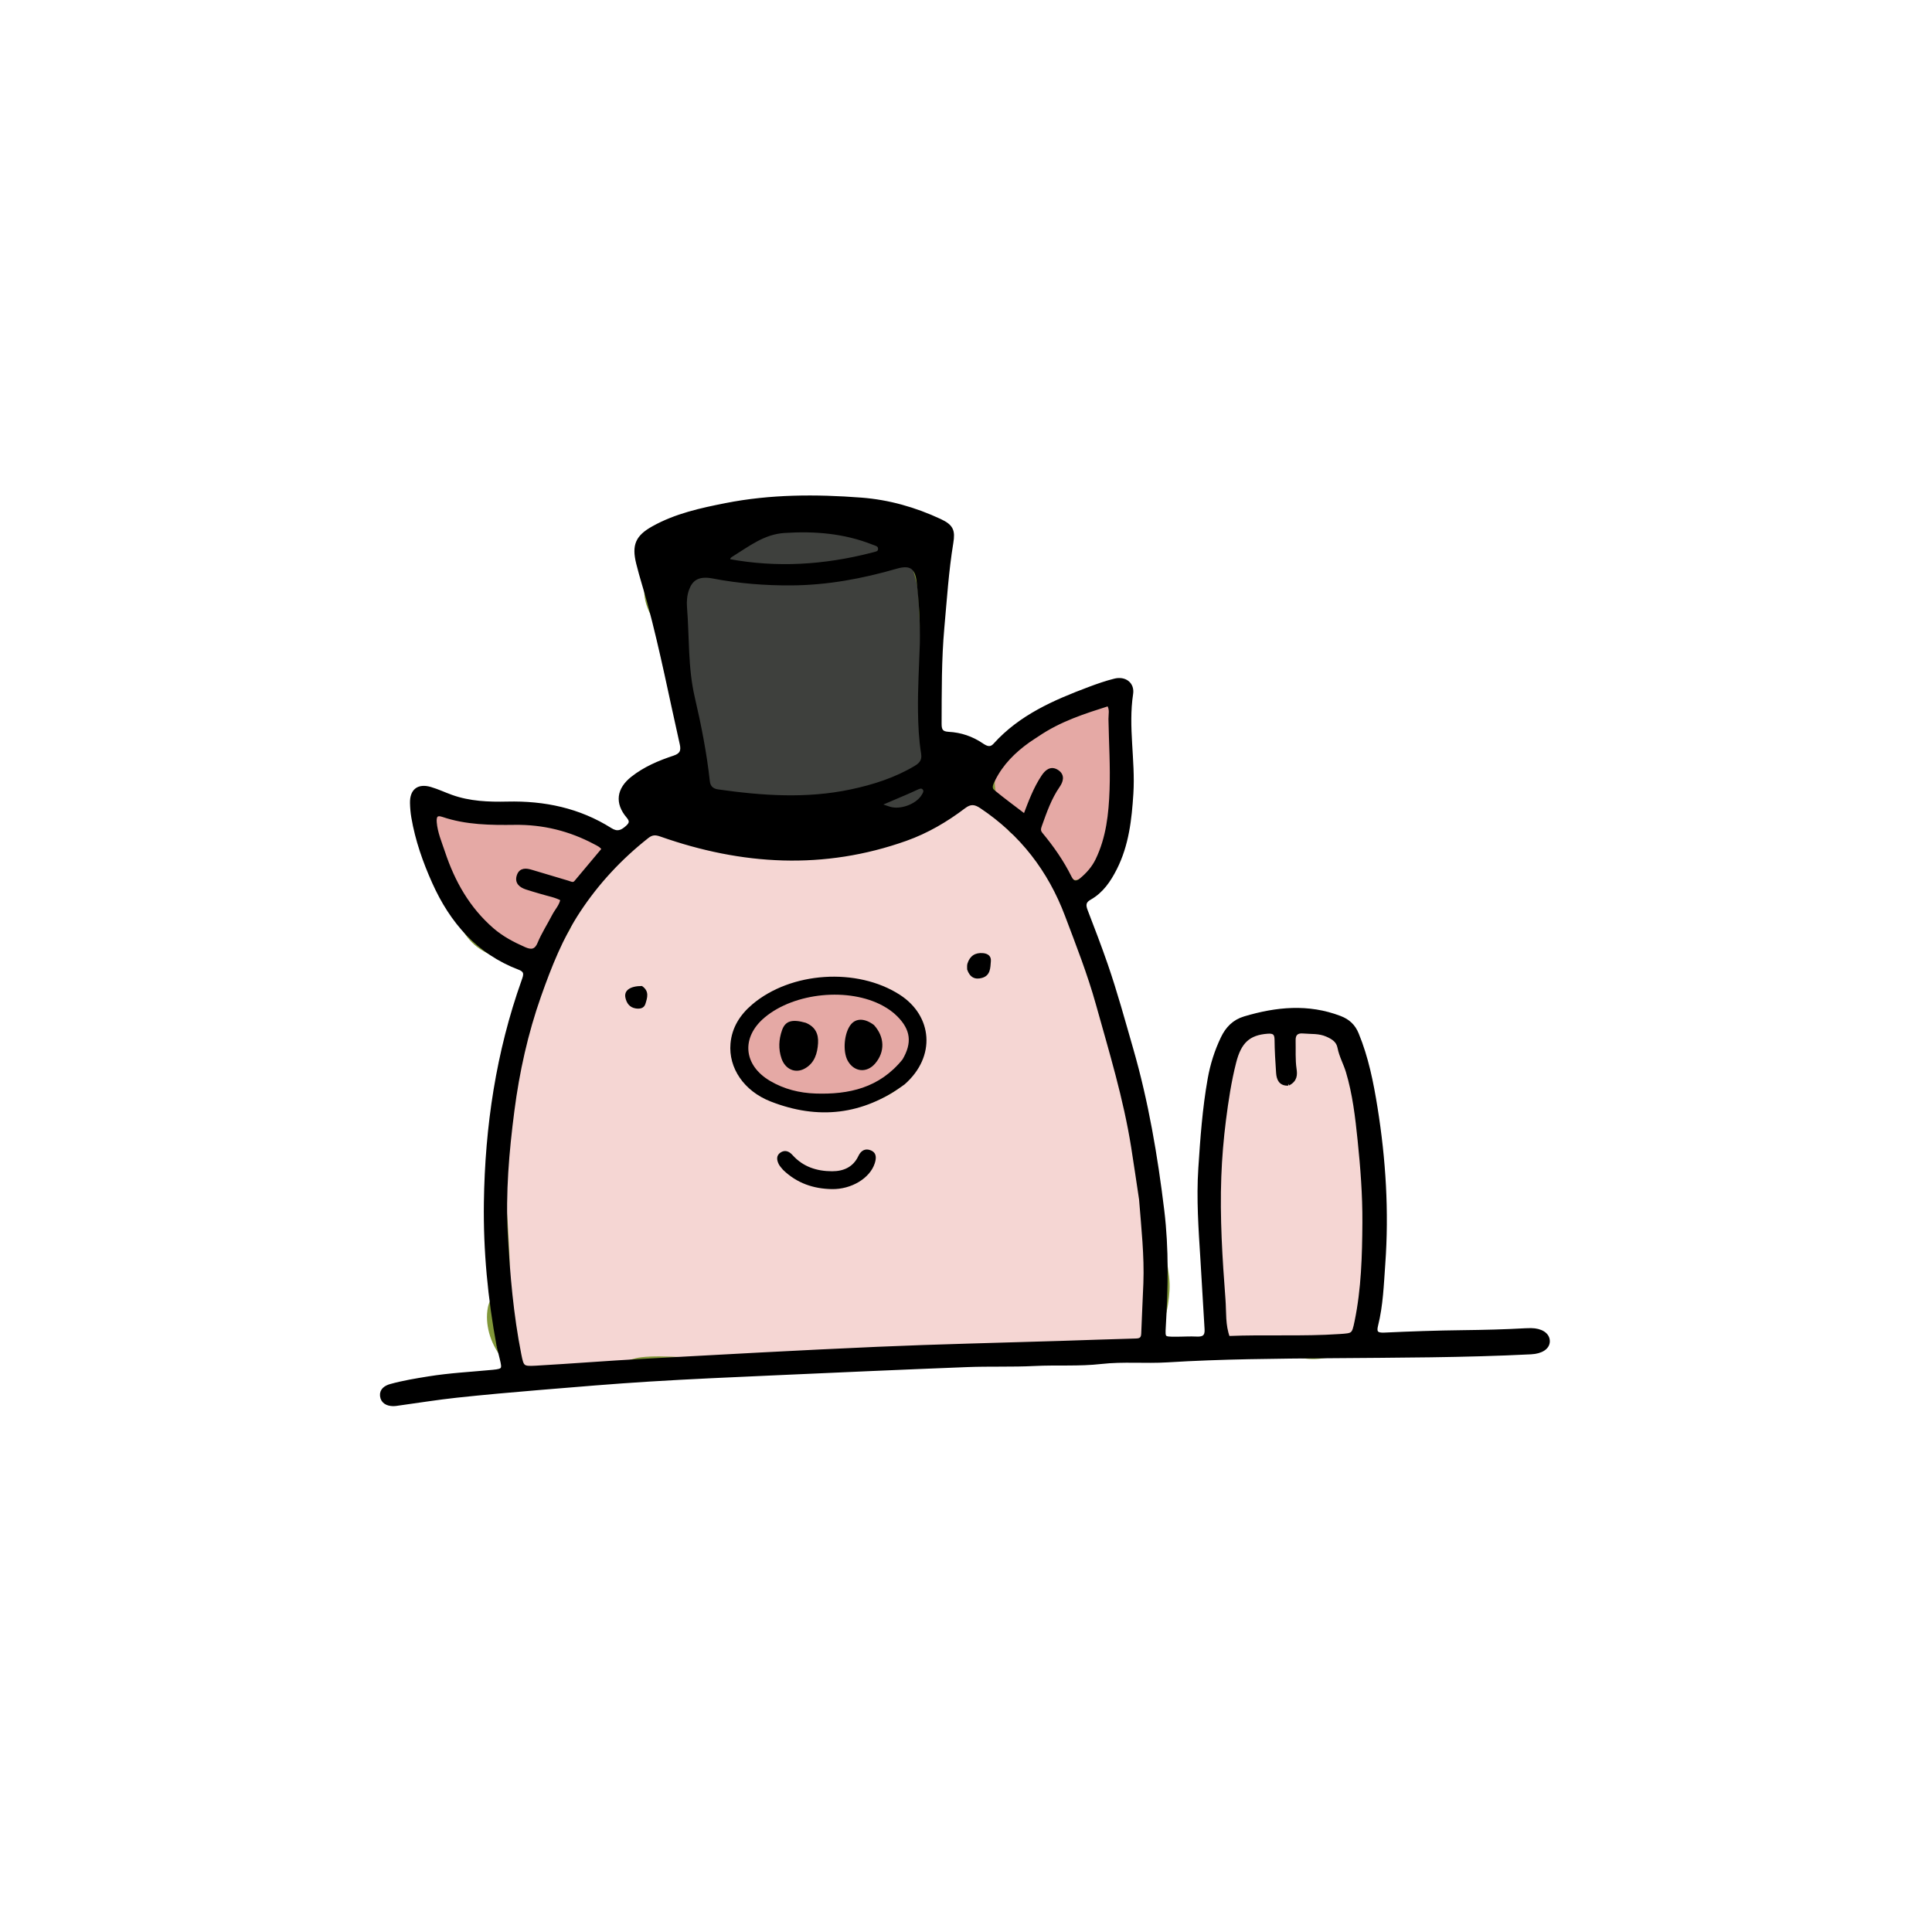 <?xml version="1.0" encoding="utf-8"?>
<svg viewBox="0 0 500 500" xmlns="http://www.w3.org/2000/svg">
  <defs/>
  <path stroke="rgb(255,0,0)" stroke-width="0" d="M 248.724 205.764 C 252.532 205.314 258.993 207.83 256.713 206.356 C 242.961 197.466 284.748 179.278 287.251 181.748 C 290.163 184.622 287.777 250.626 272.412 222.515 C 268.438 215.245 282.247 241.291 285.86 252.961 C 290.13 266.752 295.023 295.003 295.625 301.489 C 295.828 303.676 295.122 302.909 295.329 304.744 C 295.789 308.825 300.392 322.692 301.247 328.12 C 301.78 331.505 301.792 333.096 301.543 335.518 C 301.295 337.929 300.839 340.411 299.767 342.619 C 298.656 344.91 297.05 347.309 294.885 348.981 C 292.551 350.784 289.82 348.292 286.454 349.115 C 282.676 350.039 279.344 348.816 276.445 350.37 C 274.121 351.615 272.404 347.952 270.745 349.429 C 269.253 350.757 264.708 349.799 262.93 350.341 C 261.157 350.882 256.588 351.425 254.783 351.314 C 253.042 351.206 251.258 351.991 249.645 351.286 C 248.916 350.968 246.677 351.108 244.248 351.247 C 240.855 349.478 232.853 350.341 228.307 350.757 C 224.432 351.111 222.72 352.546 218.246 353.124 C 211.682 353.972 196.516 354.677 191.319 354.308 C 188.634 354.117 188.779 353.437 186.288 353.124 C 181.997 352.585 171.383 351.603 166.167 352.236 C 162.282 352.708 160.463 354.468 156.994 355.195 C 153.002 356.032 147.217 356.918 143.382 356.675 C 140.251 356.476 137.608 355.711 135.393 354.604 C 133.404 353.609 131.811 352.239 130.511 350.609 C 129.185 348.947 128.09 346.74 127.551 344.691 C 127.026 342.692 126.834 340.591 127.256 338.477 C 127.717 336.161 129.913 334.268 130.511 331.375 C 131.244 327.826 130.708 323.176 130.511 318.355 C 130.282 312.783 129.088 306.016 129.031 299.713 C 128.973 293.296 128.764 287.538 130.215 280.184 C 131.989 271.189 143.761 251.047 135.737 248.603 C 116.714 242.81 107.207 214.175 110.339 209.634 C 114.117 204.157 163.181 217.427 160.086 221.15 C 147.461 236.339 162.929 218.755 163.208 218.488 C 163.526 218.184 163.519 217.807 164.096 217.304 C 165.212 216.33 168.361 213.993 170.605 213.162 C 172.71 212.382 175.02 212.113 177.115 212.274 C 179.159 212.431 181.212 214.195 183.033 214.049 C 184.745 213.912 185.92 212.143 187.768 211.682 C 189.881 211.155 192.704 210.974 195.165 211.386 C 197.735 211.816 200.322 213.813 202.859 214.345 C 205.25 214.847 207.409 214.716 209.961 214.641 C 212.792 214.558 214.914 214.565 219.134 213.753 C 225.958 212.44 242.211 206.534 248.724 205.764 Z M 236.663 350.715 C 235.655 349.571 240.013 350.703 242.736 351.329 C 239.982 351.463 237.333 351.476 236.663 350.715 Z M 242.736 351.329 C 243.24 351.305 243.748 351.276 244.248 351.247 C 244.311 351.28 244.373 351.314 244.433 351.349 C 245.363 351.888 244.329 351.695 242.736 351.329 Z M 329.628 264.746 C 333.206 264.298 338.678 265.026 342.056 266.225 C 344.926 267.244 347.265 268.747 349.01 270.812 C 350.789 272.917 351.591 274.304 352.561 278.801 C 354.488 287.737 355.864 317.045 355.816 327.33 C 355.788 333.185 355.799 335.739 354.632 339.166 C 353.559 342.317 351.485 345.432 349.454 347.303 C 347.707 348.912 345.554 349.727 343.536 350.262 C 341.605 350.774 339.537 350.851 337.618 350.558 C 335.69 350.263 334.006 348.886 331.996 348.487 C 329.879 348.066 327.469 348.842 325.19 348.191 C 322.687 347.476 315.982 350.482 314.039 348.504 C 312.073 346.502 314.261 339.151 313.502 336.207 C 312.684 333.038 312.748 328.985 313.206 325.554 C 313.655 322.183 311.983 315.808 312.604 310.975 C 313.655 302.784 315.104 284.626 316.165 277.618 C 316.692 274.134 317.523 273.068 318.532 271.404 C 319.403 269.966 320.15 269.008 321.639 268.001 C 323.553 266.706 326.546 265.132 329.628 264.746 Z" style="stroke: rgb(129, 151, 57); stroke-width: 2px; fill: rgb(245, 214, 211);"/>
  <path stroke="rgb(255,0,0)" stroke-width="0" d="M 213.605 256.05 C 216.796 255.604 221.488 255.159 224.654 256.134 C 227.381 256.974 229.549 258.026 230.394 258.786 C 230.716 259.076 231.219 259.383 231.449 259.734 C 231.991 260.561 234.882 261.985 235.643 263.583 C 236.299 264.96 236.524 266.284 236.697 267.621 C 236.864 268.918 236.94 270.051 236.697 271.485 C 236.404 273.206 235.659 275.637 234.765 277.279 C 233.949 278.779 233.141 279.931 231.692 281.055 C 229.924 282.426 227.24 283.751 224.492 284.567 C 221.416 285.48 217.593 285.733 213.956 285.972 C 210.169 286.22 209.368 284.756 206.357 284.474 C 204.185 284.27 201.794 283.255 200.077 282.471 C 198.084 281.561 198.902 282.347 197.401 280.627 C 196.034 279.06 194.403 278.511 193.846 276.623 C 193.281 274.71 191.346 271.365 191.566 269.407 C 191.779 267.507 193.064 265.415 193.994 263.751 C 194.948 262.042 195.652 263.235 197.203 262.016 C 198.732 260.815 199.551 259.066 201.608 258.526 C 203.964 257.907 204.385 256.331 206.932 255.768 C 209.339 255.236 210.958 256.42 213.605 256.05 Z M 136.235 210.501 C 137.746 210.24 139.128 209.845 140.45 210.005 C 141.694 210.156 142.662 211.092 143.962 211.699 C 145.647 212.487 148.177 211.902 149.669 213.509 C 151.102 215.055 157.525 217.561 158.167 219.483 C 158.798 221.37 153.732 222.883 153.532 224.923 C 153.319 227.091 152.383 229.827 151.425 231.596 C 150.613 233.093 149.265 233.709 148.439 235.108 C 147.532 236.646 147.275 239.008 146.332 240.552 C 145.457 241.985 144.41 243.135 143.084 244.152 C 141.665 245.239 139.864 246.254 137.991 246.786 C 136.02 247.345 133.49 247.525 131.494 247.312 C 129.652 247.116 127.993 246.588 126.401 245.732 C 124.734 244.835 123.277 243.876 121.748 241.957 C 119.657 239.331 116.658 233.631 115.602 230.367 C 114.812 227.924 114.788 225.899 114.9 224.045 C 114.996 222.454 110.501 219.065 111.168 217.622 C 111.943 215.947 109.787 209.996 111.289 208.579 C 112.798 207.154 123.105 211.983 124.997 211.314 C 126.8 210.677 128.76 211.043 130.616 210.612 C 132.507 210.173 134.502 210.801 136.235 210.501 Z M 278.587 181.397 C 280.578 181.355 282.631 179.333 284.594 180.181 C 286.713 181.095 289.155 182.917 290.653 184.659 C 292.031 186.262 288.516 187.6 289.071 189.511 C 289.622 191.406 290.561 193.878 290.317 195.947 C 290.052 198.195 291.822 201.037 291.706 203.097 C 291.609 204.814 290.835 205.342 291.007 206.835 C 291.172 208.267 290.321 209.457 290.159 211.115 C 289.953 213.223 289.336 216.289 288.381 218.528 C 287.459 220.69 288.877 223.671 287.228 225.135 C 285.661 226.526 283.702 227.536 281.785 228.12 C 279.894 228.695 277.787 228.871 275.814 228.647 C 273.806 228.418 275.75 227.552 274.096 226.671 C 272.633 225.891 274.741 224.542 273.691 223.367 C 272.589 222.134 270.014 219.5 269.259 217.914 C 268.483 216.287 262.567 215.915 261.679 214.16 C 260.7 212.227 258.482 210.147 257.64 208.365 C 256.957 206.921 256.757 205.644 256.586 204.326 C 256.423 203.071 256.41 201.938 256.586 200.638 C 256.781 199.203 257.145 197.544 257.815 196.073 C 258.521 194.524 259.797 192.722 260.801 191.595 C 261.614 190.682 262.352 190.555 263.259 189.575 C 264.523 188.21 266.734 188.425 268.392 186.865 C 269.95 185.399 271.164 184.931 273.011 184.168 C 274.799 183.431 276.66 181.438 278.587 181.397 Z" style="stroke: rgb(129, 151, 57); stroke-width: 2px; fill: rgb(229, 169, 165);"/>
  <path stroke="rgb(255,0,0)" stroke-width="0" d="M 209.124 132.257 C 213.438 131.536 218.668 131.309 222.809 132.713 C 226.956 134.119 231.42 137.558 233.986 140.696 C 236.284 143.507 237.176 146.627 238.092 150.276 C 239.129 154.407 238.523 159.091 239.461 164.418 C 240.589 170.829 238.124 180.485 239.017 186.316 C 239.674 190.609 245.846 193.65 245.391 196.808 C 244.978 199.672 243.895 202.554 242.654 204.564 C 241.599 206.272 240.376 207.369 238.776 208.441 C 237.018 209.62 235.495 210.507 232.39 211.178 C 227.43 212.25 214.871 213.301 210.036 212.547 C 207.083 212.086 206.902 210.399 204.105 209.81 C 199.887 208.922 190.453 210.699 185.858 209.354 C 182.311 208.316 179.75 206.306 177.874 204.107 C 176.13 202.063 181.768 203.063 180.932 199.397 C 179.533 193.266 171.935 172.906 172.4 168.068 C 172.609 165.895 174.023 165.827 173.768 164.418 C 173.421 162.495 169.72 159.906 168.75 157.575 C 167.881 155.487 167.501 153.564 167.838 151.189 C 168.25 148.287 169.811 143.717 171.944 141.38 C 173.937 139.197 176.493 138.099 179.927 137.275 C 184.396 136.202 192.175 137.804 197.262 136.819 C 201.755 135.948 204.936 132.956 209.124 132.257 Z" style="stroke: rgb(129, 151, 57); stroke-width: 2px; fill: rgb(62, 64, 61);"/>
  <path opacity="1" d="M 129.039 348.413 C 126.732 335.974 125.549 323.62 125.729 311.167 C 126.012 291.557 128.869 272.362 135.478 253.818 C 135.975 252.421 136.4 251.254 134.403 250.495 C 123.732 246.438 116.874 238.472 112.326 228.334 C 109.91 222.95 107.948 217.375 106.95 211.52 C 106.742 210.302 106.631 209.055 106.606 207.818 C 106.543 204.634 108.29 203.25 111.37 204.15 C 113.227 204.693 114.992 205.539 116.82 206.192 C 121.513 207.869 126.428 208.064 131.311 207.949 C 140.863 207.726 149.833 209.601 157.965 214.737 C 159.75 215.864 160.94 215.349 162.289 214.153 C 163.349 213.213 163.593 212.488 162.555 211.265 C 159.601 207.787 160.061 204.293 163.686 201.424 C 166.903 198.878 170.628 197.308 174.467 196.036 C 176.359 195.41 176.834 194.385 176.415 192.53 C 173.682 180.43 171.314 168.245 168.093 156.257 C 167.147 152.737 165.997 149.27 165.13 145.733 C 163.995 141.105 164.944 138.955 169.049 136.657 C 174.893 133.384 181.36 131.976 187.837 130.697 C 199.432 128.406 211.153 128.385 222.871 129.279 C 229.96 129.82 236.76 131.753 243.222 134.767 C 246.244 136.177 246.736 137.324 246.222 140.452 C 245.029 147.727 244.561 155.087 243.898 162.419 C 243.15 170.694 243.221 179.007 243.187 187.312 C 243.18 189.113 243.697 189.8 245.526 189.898 C 248.59 190.061 251.456 191.031 254.022 192.762 C 255.199 193.556 256.319 194.112 257.518 192.784 C 264.143 185.44 272.898 181.649 281.882 178.268 C 284.059 177.448 286.269 176.672 288.523 176.114 C 291.082 175.478 293.14 177.006 292.754 179.541 C 291.441 188.165 293.359 196.747 292.817 205.354 C 292.395 212.054 291.663 218.649 288.574 224.751 C 287.009 227.844 285.097 230.667 282 232.409 C 280.489 233.259 280.458 234.27 281.011 235.708 C 282.792 240.345 284.58 244.981 286.201 249.675 C 288.683 256.863 290.681 264.202 292.787 271.508 C 296.73 285.192 299.102 299.185 300.815 313.281 C 302.025 323.244 301.793 333.28 301.21 343.297 C 301.029 346.409 301.071 346.427 304.177 346.439 C 306.041 346.446 307.91 346.31 309.768 346.403 C 311.575 346.493 312.36 345.816 312.243 343.978 C 311.86 337.939 311.544 331.895 311.163 325.856 C 310.671 318.037 310.111 310.242 310.623 302.379 C 311.127 294.63 311.679 286.907 313.039 279.254 C 313.696 275.56 314.811 272.024 316.436 268.644 C 317.635 266.151 319.384 264.338 322.131 263.521 C 330.344 261.077 338.517 260.245 346.78 263.408 C 348.933 264.232 350.304 265.56 351.144 267.594 C 353.681 273.737 354.968 280.22 356.012 286.725 C 358.157 300.095 358.988 313.566 358.011 327.09 C 357.627 332.414 357.458 337.789 356.143 343.013 C 355.668 344.898 356.296 345.468 358.266 345.376 C 365.013 345.059 371.768 344.825 378.521 344.748 C 383.959 344.685 389.39 344.553 394.819 344.248 C 395.283 344.222 395.751 344.213 396.216 344.216 C 398.816 344.232 400.584 345.393 400.594 347.086 C 400.604 348.741 398.879 349.862 396.225 349.995 C 378.923 350.869 361.607 350.857 344.29 351.005 C 330.237 351.124 316.162 351.207 302.144 352.077 C 296.404 352.433 290.694 351.846 284.953 352.501 C 279.265 353.149 273.475 352.727 267.729 353.017 C 261.914 353.311 256.074 353.076 250.255 353.303 C 233.505 353.955 216.757 354.702 200.012 355.455 C 189.391 355.933 178.768 356.387 168.159 357.043 C 158.637 357.632 149.128 358.441 139.62 359.23 C 132.434 359.826 125.249 360.465 118.08 361.235 C 113.225 361.757 108.398 362.542 103.558 363.205 C 102.944 363.288 102.326 363.417 101.713 363.406 C 100.245 363.378 99.005 362.757 98.847 361.228 C 98.698 359.783 99.841 359.026 101.118 358.671 C 104.336 357.776 107.623 357.239 110.921 356.706 C 116.448 355.811 122.024 355.536 127.581 355.002 C 130.416 354.729 130.523 354.384 129.811 351.538 C 129.567 350.56 129.327 349.582 129.039 348.413 M 295.287 310.371 C 294.605 305.853 293.952 301.331 293.236 296.818 C 291.239 284.232 287.516 272.067 284.106 259.83 C 281.924 251.995 278.946 244.424 276.077 236.824 C 271.671 225.151 264.404 215.707 253.971 208.737 C 252.313 207.628 251.104 207.525 249.455 208.776 C 244.859 212.263 239.892 215.18 234.442 217.121 C 213.185 224.694 192.046 223.422 171.047 216.019 C 169.626 215.518 168.664 215.551 167.47 216.493 C 160.52 221.974 154.561 228.359 149.696 235.747 C 145.226 242.537 142.271 249.997 139.567 257.646 C 136.135 267.354 133.935 277.332 132.624 287.452 C 131.253 298.041 130.331 308.687 130.921 319.456 C 131.493 329.917 132.383 340.299 134.42 350.572 C 135.082 353.91 135.253 354.134 138.696 353.937 C 147.984 353.405 157.26 352.663 166.548 352.157 C 186.701 351.059 206.853 349.936 227.015 349.054 C 242.758 348.366 258.517 348.03 274.269 347.531 C 280.853 347.323 287.436 347.08 294.02 346.903 C 295.298 346.868 295.807 346.384 295.85 345.099 C 295.993 340.766 296.248 336.437 296.405 332.105 C 296.665 324.953 295.878 317.853 295.287 310.371 M 238.559 166.453 C 238.647 161.092 238.344 155.745 237.711 150.429 C 237.264 146.667 235.548 145.65 231.935 146.698 C 223.099 149.261 214.124 150.932 204.892 151 C 198.044 151.05 191.24 150.513 184.519 149.217 C 180.396 148.422 178.706 150.055 177.823 152.553 C 177.32 153.976 177.17 155.632 177.294 157.148 C 177.927 164.934 177.508 172.765 179.309 180.515 C 180.971 187.663 182.408 194.908 183.208 202.24 C 183.368 203.703 184.21 204.568 185.773 204.791 C 197.273 206.429 208.778 207.223 220.262 204.791 C 226.122 203.549 231.805 201.735 236.998 198.631 C 238.372 197.81 239.172 196.81 238.885 195.025 C 238.295 191.349 238.118 187.634 238.075 183.904 C 238.009 178.232 238.354 172.576 238.559 166.453 M 333.385 280.463 C 331.389 280.557 330.862 279.21 330.752 277.625 C 330.553 274.762 330.376 271.893 330.351 269.025 C 330.336 267.325 329.605 266.911 328.053 267.024 C 323.121 267.384 320.79 269.567 319.44 274.852 C 318.172 279.817 317.42 284.834 316.773 289.92 C 316.158 294.764 315.757 299.602 315.574 304.457 C 315.174 315.094 315.847 325.711 316.655 336.309 C 316.905 339.586 316.578 342.972 317.833 346.259 C 327.526 345.849 337.141 346.399 346.741 345.745 C 350.227 345.508 350.327 345.543 351.056 342.021 C 352.804 333.578 353.028 324.982 353.084 316.415 C 353.13 309.302 352.582 302.193 351.851 295.096 C 351.23 289.069 350.534 283.056 348.792 277.275 C 348.173 275.224 347.06 273.278 346.638 271.092 C 346.298 269.335 345.052 268.523 343.412 267.807 C 341.368 266.915 339.315 267.151 337.254 266.965 C 335.567 266.812 334.765 267.615 334.806 269.253 C 334.867 271.732 334.688 274.217 335.055 276.69 C 335.265 278.11 335.264 279.517 333.385 280.463 M 139.835 230.805 C 138.647 230.448 137.45 230.119 136.274 229.726 C 134.816 229.238 133.661 228.382 134.232 226.661 C 134.785 224.991 136.188 225.19 137.537 225.592 C 140.656 226.522 143.77 227.47 146.893 228.383 C 147.602 228.59 148.39 229.099 149.048 228.323 C 151.478 225.452 153.883 222.559 156.249 219.733 C 155.551 218.728 154.744 218.43 153.996 218.031 C 147.512 214.577 140.619 212.877 133.255 212.971 C 126.97 213.051 120.684 212.992 114.623 210.934 C 112.839 210.328 112.399 211.242 112.529 212.83 C 112.754 215.575 113.844 218.068 114.699 220.636 C 117.264 228.346 121.145 235.196 127.363 240.598 C 129.861 242.768 132.731 244.267 135.71 245.581 C 137.328 246.296 138.69 246.344 139.578 244.207 C 140.614 241.713 142.111 239.414 143.351 237.001 C 144.074 235.594 145.29 234.419 145.536 232.69 C 143.811 231.722 141.953 231.464 139.835 230.805 M 268.408 190.202 C 267.63 190.715 266.835 191.205 266.077 191.746 C 262.367 194.399 259.192 197.545 257.125 201.675 C 256.609 202.706 255.897 203.939 257.033 204.876 C 259.636 207.023 262.368 209.014 265.245 211.219 C 266.651 207.519 267.915 204.092 269.943 201.044 C 270.811 199.739 271.958 198.623 273.601 199.717 C 275.131 200.736 274.643 202.183 273.796 203.408 C 271.648 206.519 270.436 210.036 269.174 213.545 C 268.864 214.411 268.714 215.059 269.386 215.869 C 272.268 219.341 274.847 223.027 276.857 227.086 C 277.574 228.538 278.523 228.775 279.797 227.725 C 281.556 226.273 283.028 224.602 284.024 222.528 C 286.776 216.798 287.433 210.687 287.655 204.422 C 287.872 198.289 287.474 192.184 287.369 186.066 C 287.349 184.867 287.78 183.603 286.895 182.21 C 280.58 184.228 274.255 186.202 268.408 190.202 M 225.883 143.478 C 226.664 143.22 227.708 143.229 227.739 142.075 C 227.769 140.962 226.774 140.796 226.002 140.49 C 218.568 137.542 210.851 136.914 202.932 137.438 C 197.586 137.793 193.627 140.936 189.383 143.564 C 188.933 143.843 188.287 144.223 188.539 145.157 C 200.97 147.455 213.297 146.732 225.883 143.478 M 234.42 205.187 C 232.166 206.149 229.912 207.112 227.228 208.258 C 228.649 208.741 229.441 209.037 230.25 209.28 C 233.078 210.13 237.292 208.592 238.861 206.136 C 239.278 205.483 239.784 204.732 239.189 204.012 C 238.583 203.279 237.78 203.665 237.066 203.996 C 236.296 204.352 235.529 204.714 234.42 205.187 Z" style="fill-rule: evenodd; paint-order: stroke markers; stroke: rgb(0, 0, 0);" fill="#000000"/>
  <path fill="#000000" opacity="1" stroke="none" d="M 234.123 280.628 C 223.283 288.62 211.691 289.857 199.435 285.061 C 192.526 282.358 188.504 276.38 189.052 270.082 C 189.414 265.902 191.533 262.622 194.656 259.964 C 204.643 251.465 221.797 250.322 232.858 257.437 C 241.32 262.88 242.328 273.424 234.123 280.628 M 233.573 274.181 C 236.097 269.886 235.684 266.522 232.237 263.048 C 231.132 261.934 229.87 261.046 228.502 260.299 C 219.681 255.484 205.645 256.858 197.932 263.287 C 191.752 268.439 192.351 275.646 199.286 279.735 C 202.918 281.877 206.898 282.865 211.047 283.004 C 219.66 283.292 227.574 281.584 233.573 274.181 Z" style=""/>
  <path fill="#000000" opacity="1" stroke="none" d="M 202.678 302.784 C 202.229 302.23 201.832 301.837 201.583 301.366 C 200.99 300.242 200.834 299.023 202.025 298.257 C 203.139 297.541 204.204 297.921 205.111 298.936 C 207.828 301.978 211.395 303.112 215.333 303.12 C 218.309 303.126 220.801 302.05 222.158 299.158 C 222.822 297.742 223.948 297.117 225.375 297.716 C 226.929 298.367 226.804 299.772 226.369 301.108 C 225.132 304.91 220.36 307.828 215.295 307.74 C 210.568 307.657 206.293 306.253 202.678 302.784 Z" style=""/>
  <path fill="#000000" opacity="1" stroke="none" d="M 250.295 250.899 C 250.287 250.267 250.246 249.786 250.379 249.361 C 250.997 247.397 252.363 246.486 254.417 246.671 C 255.653 246.782 256.544 247.423 256.437 248.729 C 256.294 250.458 256.364 252.447 254.16 253.08 C 252.324 253.607 250.985 252.946 250.295 250.899 Z" style=""/>
  <path fill="#000000" opacity="1" stroke="none" d="M 166.137 255.174 C 168.118 256.51 167.526 258.22 167.028 259.817 C 166.671 260.964 165.601 261.147 164.54 260.984 C 162.954 260.742 162.156 259.633 161.852 258.182 C 161.465 256.335 163.051 255.182 166.137 255.174 Z" style=""/>
  <path fill="#000000" opacity="1" stroke="none" d="M 208.522 264.695 C 211.034 265.735 211.855 267.612 211.711 269.988 C 211.551 272.637 210.794 275.098 208.35 276.498 C 205.857 277.927 203.215 276.746 202.25 273.926 C 201.417 271.491 201.548 269.021 202.383 266.628 C 203.226 264.211 204.959 263.679 208.522 264.695 Z" style=""/>
  <path opacity="1" stroke="none" d="M 226.186 265.281 C 228.989 268.381 229.058 272.234 226.491 275.236 C 224.316 277.78 221.031 277.454 219.397 274.533 C 218.02 272.074 218.473 267.158 220.269 265.06 C 221.629 263.472 223.843 263.509 226.186 265.281 Z" style="" fill="#000000"/>
</svg>